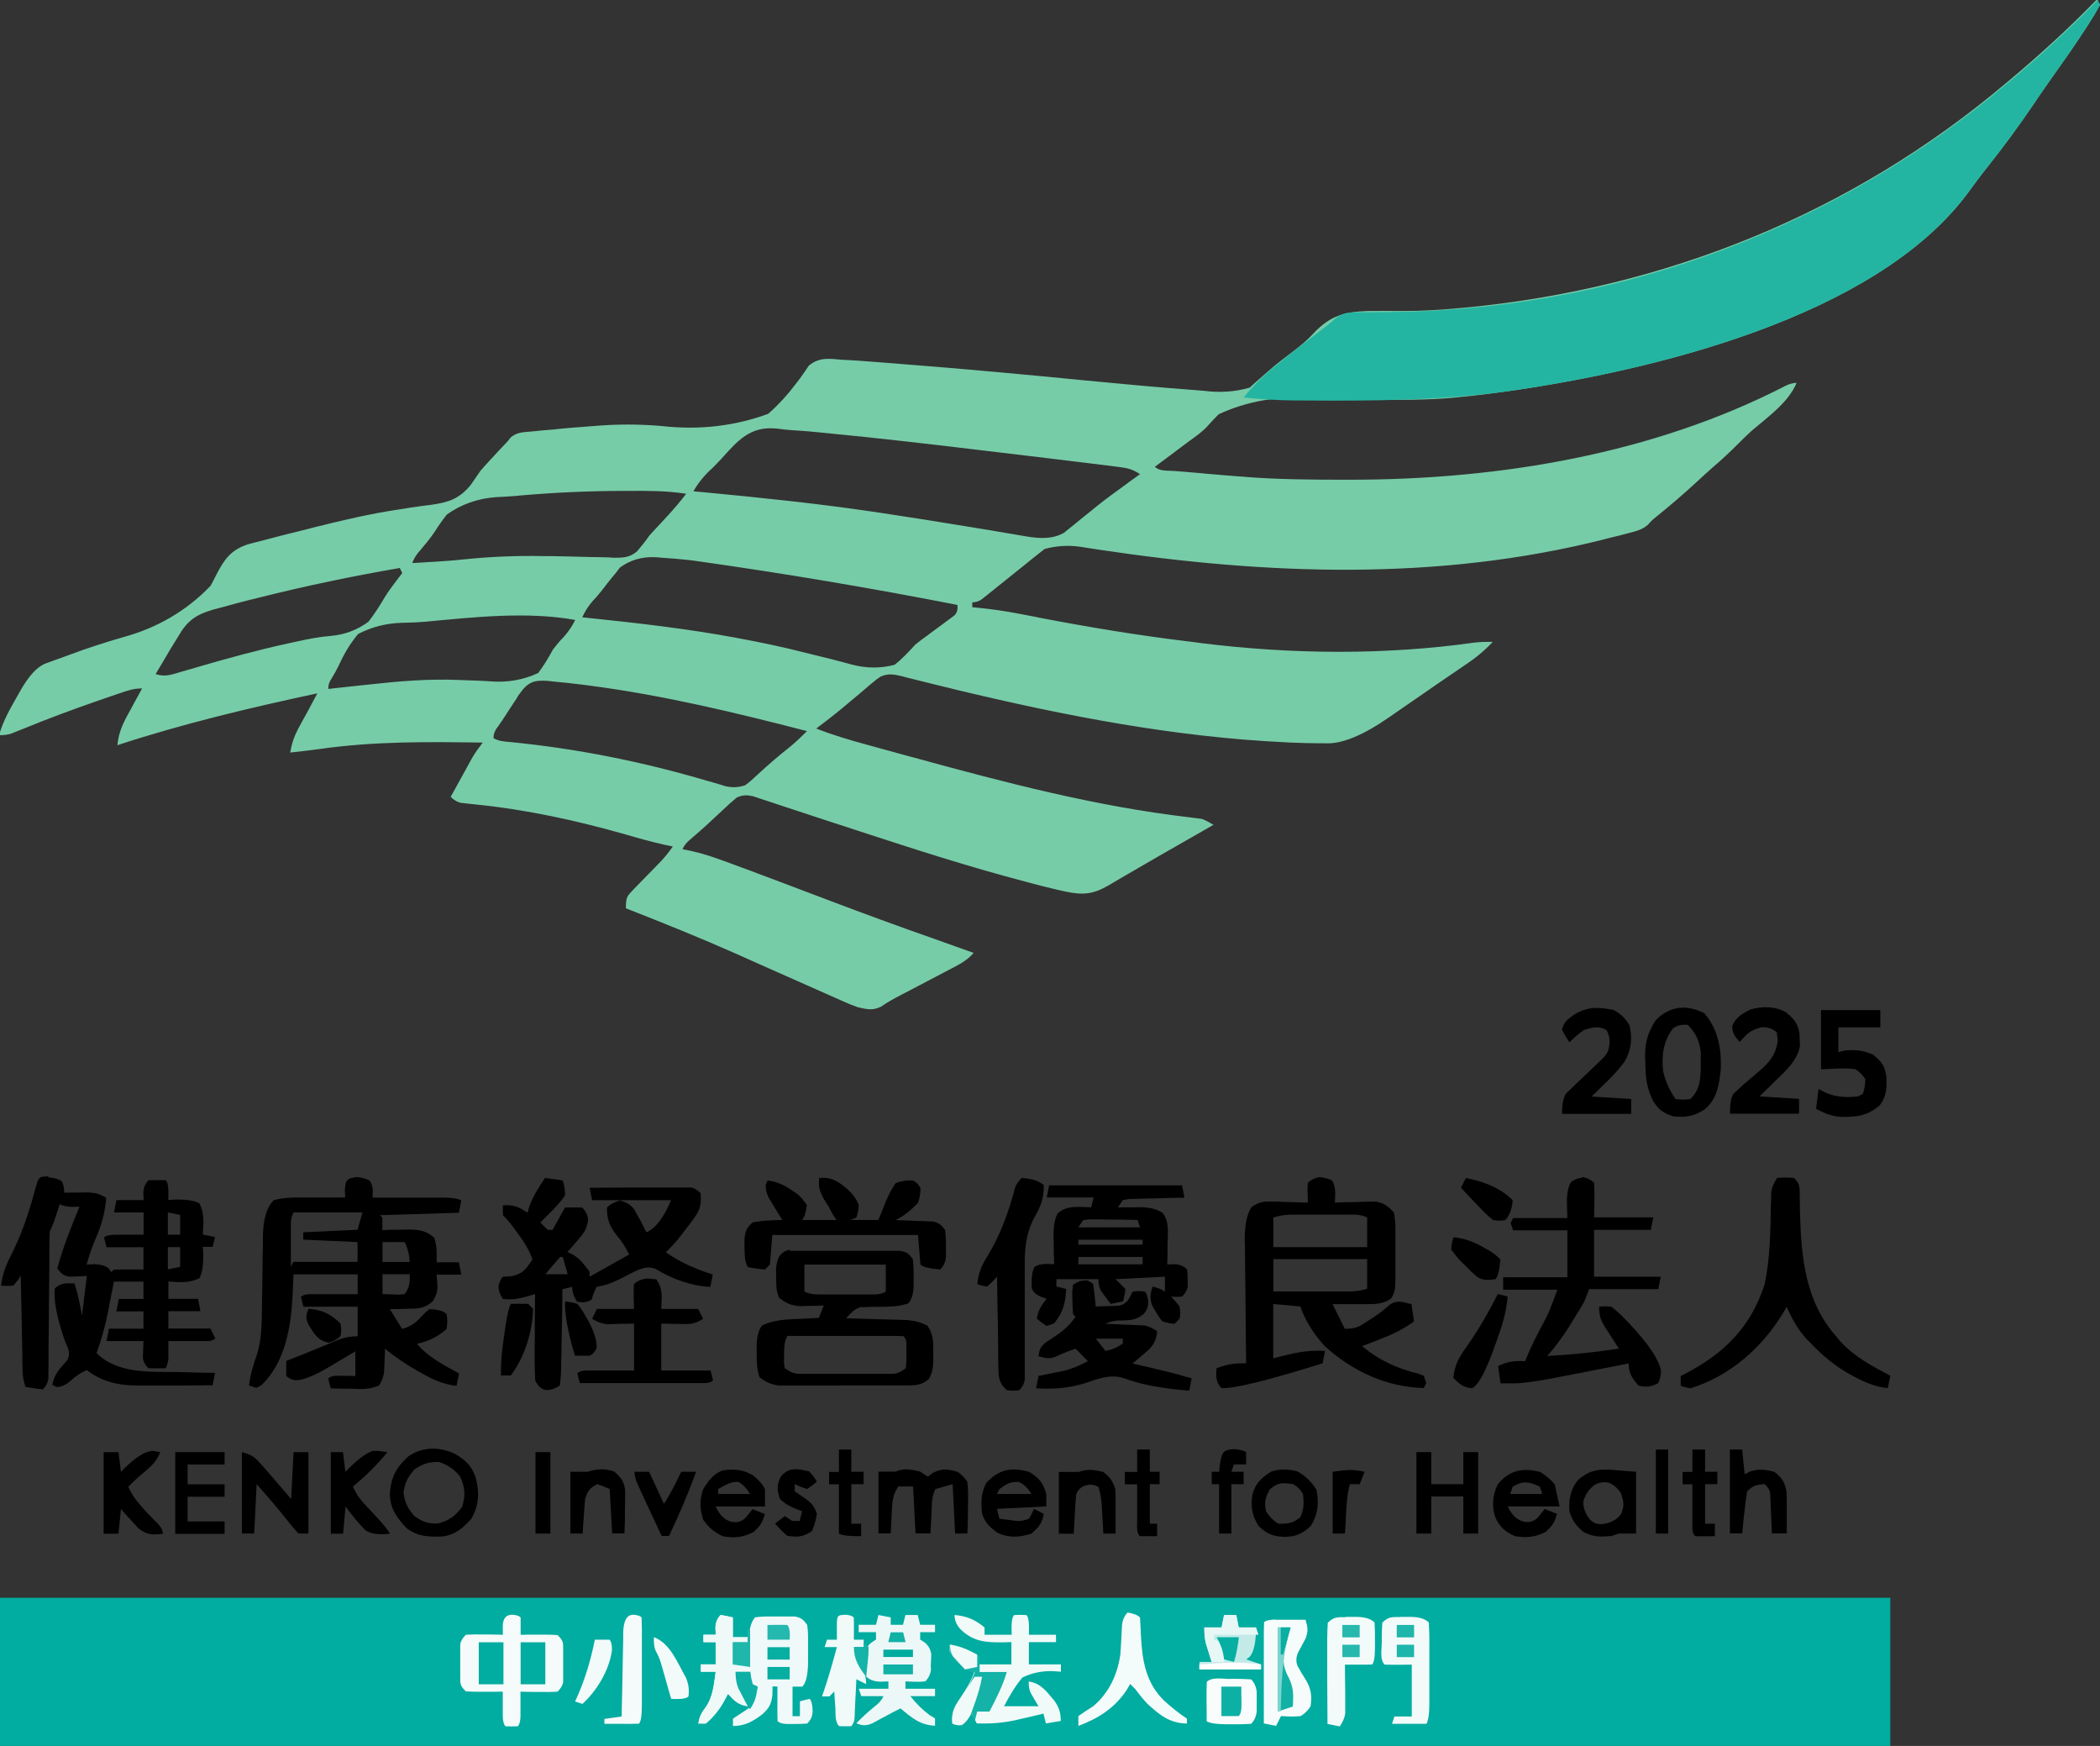 <?xml version="1.0" encoding="UTF-8"?><svg id="_レイヤー_1" xmlns="http://www.w3.org/2000/svg" width="154" height="128" viewBox="0 0 154 128"><rect x="0" y="0" width="154" height="128" fill="#333333" stroke="none"/><path d="M153.82,0l.18.36c-.24.44-.49.86-.76,1.28q-.12.19-.25.39c-.77,1.19-1.58,2.35-2.41,3.51-.49.68-.96,1.38-1.43,2.07-1.09,1.61-2.23,3.16-3.44,4.68-.51.64-.99,1.29-1.47,1.95-6.81,9.04-23.01,12.91-33.58,14.43-.27.04-.55.08-.82.11-.12.02-.25.03-.37.05-.84.11-1.68.21-2.52.29-.12.01-.25.02-.37.04-1.96.17-3.92.17-5.89.13-.41,0-.82-.01-1.24-.02-.28,0-.56,0-.83-.01-.14,0-.28,0-.42,0-.69-.01-1.39-.03-2.08-.06q-3.6-.28-6.75,1.17c-.28.28-.55.56-.81.86-.42.46-.91.79-1.42,1.16-.17.13-.34.26-.52.39-.16.12-.32.24-.48.36-.29.21-.57.43-.86.64-.2.15-.39.29-.59.44.35.35.97.27,1.44.31q.19.02.39.03c.28.02.55.05.83.07.41.03.82.07,1.23.11.82.07,1.63.14,2.45.2.12,0,.25.02.37.03,2.37.18,4.75.2,7.13.2.2,0,.41,0,.61,0,10.82-.01,22.09-1.88,31.81-6.89q.43-.21.8-.21c-.6,1.44-2.11,2.5-3.27,3.49-.37.33-.72.68-1.07,1.03-.57.57-1.15,1.11-1.76,1.63-.4.35-.79.71-1.18,1.07-.96.89-1.95,1.74-2.98,2.57q-.4.31-.64.61c-.44.38-.85.46-1.41.61-.22.06-.45.12-.68.18-.25.06-.49.12-.74.18q-.19.05-.38.1c-12.19,3.08-24.7,2.61-37.04.76-.13-.02-.26-.04-.39-.06-.34-.05-.68-.1-1.03-.16q-1.32-.18-2.58.17c-.14.11-.28.23-.43.34-.16.12-.32.25-.48.38-.16.13-.32.26-.49.4-.16.13-.32.26-.49.39-.48.38-.95.76-1.42,1.14-.3.24-.61.49-.91.73-.13.1-.26.21-.39.31q-.32.22-.69.22v.36c.11,0,.22.02.34.03,1.06.1,2.08.25,3.12.45.31.06.63.12.94.18.16.03.33.06.49.1,3.6.69,7.2,1.29,10.83,1.73.36.04.72.09,1.08.14,6.56.82,13.47.89,20.02-.04.45-.05.89-.06,1.35-.05-.68.72-1.38,1.27-2.2,1.81-.26.18-.52.35-.78.53-.13.09-.27.18-.41.28-.55.37-1.09.75-1.64,1.13-.55.38-1.11.77-1.67,1.15-.28.19-.57.39-.85.59q-2.97,2.07-4.77,1.94-.26,0-.52,0c-.57,0-1.13-.02-1.7-.04-.21,0-.42-.02-.64-.03-8.16-.38-16.19-1.94-24.11-3.84q-.24-.06-.48-.12c-.76-.18-1.52-.37-2.28-.56-.27-.07-.54-.13-.81-.2-.12-.03-.24-.06-.37-.1-.61-.15-1.07-.26-1.66,0q-.35.23-.69.53c-.13.11-.26.21-.39.33-.13.11-.27.23-.41.35-.28.23-.55.46-.83.69-.13.11-.26.22-.4.34-.65.54-1.32,1.06-2,1.57,1.24.49,2.51.86,3.8,1.21.23.06.46.13.69.19.74.2,1.48.41,2.22.61q.19.05.38.1c6.67,1.83,13.4,3.6,20.29,4.4.15.02.3.04.46.06q.2.02.4.05t.89.44c-1.34.77-2.69,1.54-4.04,2.31-.73.42-1.46.84-2.19,1.27-.34.2-.69.4-1.03.6-.15.09-.31.19-.47.28-1.12.64-1.88.7-3.13.43-.18-.04-.37-.08-.55-.12-.64-.15-1.28-.31-1.92-.48-.12-.03-.24-.06-.37-.1-4.13-1.08-8.2-2.39-12.26-3.72-.37-.12-.73-.24-1.1-.36-.25-.08-.49-.16-.74-.24-.12-.04-.24-.08-.37-.12-.73-.24-1.46-.48-2.19-.72-.57-.19-1.13-.37-1.7-.56q-.31-.1-.63-.21c-.19-.06-.38-.12-.58-.19q-.25-.08-.51-.17c-.48-.1-.72-.09-1.17.09-.36.3-.69.59-1.03.92-.19.18-.38.36-.58.54-.09.09-.19.18-.29.27-.52.49-1.07.96-1.61,1.43q-.32.27-.48.64c.22.04.44.08.66.13,1.16.26,2.25.68,3.36,1.09.24.09.47.18.71.26,2.04.76,4.08,1.54,6.12,2.31,2.45.93,4.91,1.83,7.39,2.7,1.04.37,2.07.74,3.11,1.11-.5.59-1.16.9-1.83,1.25-.13.07-.25.13-.38.2-.4.21-.8.42-1.2.63-.4.21-.8.42-1.2.63-.25.13-.5.26-.75.39-.5.26-.97.52-1.43.84-.64.31-1.04.19-1.71.04q-.54-.19-1.09-.44c-.21-.09-.42-.18-.63-.28-.23-.1-.45-.2-.68-.3-.24-.11-.48-.21-.72-.32-1.15-.51-2.3-1.02-3.45-1.53-.64-.29-1.28-.57-1.93-.86q-.19-.08-.38-.17c-2.68-1.19-5.39-2.28-8.12-3.35,0-.83.07-.88.61-1.44.13-.13.26-.27.39-.4.14-.14.27-.27.41-.42.27-.27.53-.55.8-.82.12-.12.24-.24.36-.37.32-.34.6-.7.87-1.08-.22-.05-.44-.09-.66-.14-.93-.21-1.83-.46-2.75-.73-3.66-1.04-7.31-1.84-11.11-2.22-.18-.02-.36-.04-.54-.06q-.24-.02-.48-.05-.38-.08-.75-.44c.29-.53.58-1.06.87-1.58q.12-.22.25-.45c.08-.14.16-.29.24-.44q.11-.2.22-.4c.23-.39.49-.75.77-1.11-4.04-.06-8.01-.1-12.02.48-.7.1-1.4.17-2.1.25.11-.65.28-1.16.59-1.75q.12-.23.25-.46c.08-.16.17-.31.26-.47q.13-.24.26-.48c.21-.39.42-.79.63-1.18-4.95,1.06-9.84,2.22-14.66,3.8.09-1.04.51-1.8,1.01-2.69.08-.14.15-.28.23-.43.19-.35.38-.69.57-1.04-.61,0-1.02.14-1.6.34-.21.07-.43.15-.65.22-.23.08-.46.16-.69.24-.12.04-.23.08-.35.12-1.82.63-3.62,1.3-5.4,2.03q-.24.1-.48.19-.21.09-.42.17-.36.12-.9.12c.28-1,.76-1.85,1.27-2.75.08-.15.16-.29.25-.44q.97-1.73,1.9-2.07c.19-.07.37-.14.57-.21q.31-.11.62-.22.32-.12.65-.24c1.26-.47,2.53-.88,3.82-1.25q3.79-1.03,6.43-3.77c.14-.26.28-.52.41-.79.59-1.14,1.06-1.83,2.31-2.25.41-.11.82-.22,1.24-.32.22-.06.45-.12.68-.18.59-.16,1.18-.3,1.78-.45.34-.08.68-.17,1.02-.26,2.11-.53,4.22-1.03,6.37-1.35.27-.04.54-.08.81-.13.52-.08,1.03-.15,1.55-.21,1.27-.18,2.07-.43,2.91-1.46.24-.34.48-.69.71-1.03.19-.22.38-.44.58-.65.25-.27.49-.53.74-.8.22-.24.45-.48.68-.72.08-.1.15-.19.23-.29.46-.37.86-.37,1.44-.42.23-.02.46-.04.69-.07.24-.02.48-.04.73-.06.23-.02.46-.04.69-.07.6-.06,1.21-.11,1.81-.15.25-.02.5-.04.75-.06,1.67-.14,3.27-.14,4.93,0q4.11.47,7.83-.89c.79-.69,1.47-1.45,2.1-2.29.08-.11.17-.22.25-.33.22-.3.43-.61.63-.91.79-.66,1.52-.51,2.51-.43.15,0,.29.02.45.02.44.02.89.06,1.33.09.17.01.34.03.51.04.56.04,1.13.09,1.69.13.2.02.4.03.6.05,4.4.34,8.79.75,13.18,1.18,2.69.26,5.38.51,8.08.71q.31.02.62.05,1.75.23,3.36-.23c.16-.15.33-.3.5-.45.19-.17.38-.34.57-.5.1-.09.2-.17.3-.26.6-.53,1.23-1.01,1.87-1.49.54-.41,1.03-.82,1.48-1.32,1.19-1.25,2.23-1.54,3.95-1.6.89-.01,1.78,0,2.67,0,1.38,0,2.74-.09,4.12-.22.12-.01.24-.02.37-.03,14.66-1.4,28.3-6.9,39.58-16.41.09-.08.19-.16.29-.24,2.23-1.87,4.38-3.83,6.41-5.92ZM52.88,33.66c-.2.21-.4.42-.6.62q-.9.8-1.43,1.74c.22.02.45.04.68.06,4.21.4,8.41.83,12.59,1.45.18.03.35.05.54.08,2.01.3,4.02.62,6.02.95.18.03.37.06.56.09.88.14,1.76.29,2.63.44.31.05.63.1.94.16.14.02.28.05.42.07.98.16,1.9.24,2.8-.26.11-.09.23-.19.34-.28.13-.1.26-.21.39-.31.13-.11.27-.22.41-.34.29-.23.57-.46.86-.69.14-.12.29-.23.43-.35.65-.52,1.32-1.01,1.99-1.49.12-.09.23-.17.35-.26.27-.19.53-.39.8-.58-.64-.43-1.05-.46-1.82-.56-.13-.02-.26-.03-.39-.05-.43-.05-.86-.11-1.3-.16-.3-.04-.61-.08-.91-.11-.82-.1-1.63-.2-2.45-.3-.5-.06-1.01-.12-1.51-.18-3.94-.48-7.89-.95-11.84-1.37-.17-.02-.33-.04-.51-.05-.99-.1-1.98-.2-2.98-.3q-.32-.03-.65-.06c-.38-.03-.77-.06-1.15-.08q-.55-.04-1.13-.12c-1.97-.2-2.87.9-4.09,2.25ZM38.07,36.34c-.57.05-1.15.08-1.72.11q-2,.15-3.58,1.27c-.32.4-.61.82-.89,1.26-.32.48-.68.91-1.05,1.35q-.41.43-.6.95c.39-.02.78-.04,1.16-.07.13,0,.26-.02.4-.02.75-.05,1.49-.1,2.23-.18,1.95-.2,3.85-.28,5.81-.24.19,0,.39,0,.59,0,.98.02,1.97.04,2.95.07.37,0,.74.01,1.11.02.17,0,.34.02.51.03.71,0,1.17,0,1.73-.47.32-.37.61-.74.89-1.14.17-.2.35-.39.53-.58.08-.09.16-.18.25-.27.17-.18.33-.36.5-.54.5-.54.98-1.1,1.43-1.69-1.39-.22-2.78-.22-4.18-.21q-.2,0-.39,0c-2.56,0-5.11.12-7.66.34ZM45.42,41.66c-.08.11-.16.21-.24.32-.09.11-.18.21-.27.32-.26.32-.51.64-.76.97-.15.18-.3.37-.46.55q-.64.65-.99,1.44.3.03.61.06c3.56.37,7.11.78,10.63,1.43q.21.04.41.08c1.52.28,3.03.6,4.53.98.69.17,1.38.34,2.07.51.49.12.98.26,1.47.39q1.62.44,3.18.03c.57-.44,1.04-.96,1.53-1.49.29-.23.58-.46.89-.67.13-.1.26-.2.4-.3.27-.2.54-.39.8-.59.13-.1.26-.19.39-.29.12-.08.23-.17.35-.26q.31-.25.25-.79-9.6-1.88-19.28-3.24-.29-.03-.59-.07c-.55-.06-1.1-.1-1.66-.14-.21-.02-.41-.03-.62-.05q-1.5-.07-2.64.79ZM29.32,41.64c-3.47.6-6.9,1.31-10.31,2.17-.23.06-.46.12-.7.17-.67.17-1.35.35-2.02.54q-.3.08-.61.16c-1.33.38-1.96.83-2.64,2.03q-.12.18-.23.37c-.22.36-.44.71-.65,1.08q-.11.18-.22.37c-.18.3-.35.6-.53.89.7.23,1.17.04,1.85-.16.27-.08.54-.16.81-.23q.21-.06.43-.13c2.2-.64,4.39-1.24,6.63-1.73.2-.04.39-.09.6-.13.85-.19,1.68-.35,2.54-.42q1.54-.14,2.75-1.04c.45-.57.83-1.18,1.2-1.8.26-.43.56-.82.86-1.22q.21-.27.42-.55-.09-.18-.18-.36ZM31.18,45.58c-.58.05-1.15.07-1.72.08q-1.72.05-3.2.82c-.62.74-1.07,1.54-1.47,2.41q-.17.35-.49.88-.25.36-.22.74c.14-.02.28-.03.42-.05.65-.07,1.29-.14,1.94-.21.22-.02.44-.05.66-.07,2.18-.24,4.31-.42,6.51-.33.46.02.92.03,1.38.05.31.01.63.03.94.05q1.89.16,3.54-.61c.41-.55.75-1.11,1.08-1.72.17-.22.34-.43.52-.64q.71-.7,1.11-1.53c-3.53-.64-7.45-.2-10.99.13ZM38.08,50.88c-.08.12-.15.25-.23.38-.08.12-.16.24-.24.36-.16.24-.31.48-.47.72-.2.32-.42.64-.64.95q-.34.43-.3.84c.42.21.73.23,1.2.27,4.92.48,9.74,1.45,14.48,2.85.12.03.24.07.36.1.32.09.64.19.96.29.57.11.9.1,1.45-.07q.43-.32.84-.72c.81-.76,1.65-1.47,2.52-2.16.41-.35.79-.71,1.17-1.09-5.26-1.36-10.5-2.62-15.89-3.33-.23-.03-.46-.06-.7-.09-.62-.08-1.24-.14-1.87-.2-.17-.02-.35-.04-.52-.06-1.06-.08-1.51.09-2.12.98Z" style="fill:#77cca8;"/><path d="M0,117.14h138.62v10.86H0v-10.86Z" style="fill:#01aca0;"/><path d="M153.82,0l.18.36c-.24.44-.49.86-.76,1.28q-.12.19-.25.39c-.77,1.19-1.58,2.35-2.41,3.51-.49.68-.96,1.38-1.43,2.07-1.09,1.61-2.23,3.16-3.44,4.68-.51.64-.99,1.29-1.47,1.95-6.81,9.04-23,12.91-33.57,14.43-5.04.7-10.06.73-15.14.69q-.28,0-.56,0c-1.26-.01-2.51-.09-3.77-.22.74-.92,1.53-1.68,2.45-2.41q.19-.15.38-.31c.99-.79,1.99-1.57,3-2.33q.5-.37.91-.76c.6-.42.92-.43,1.64-.44q.34,0,.69,0,.18,0,.37,0c.65,0,1.31-.02,1.96-.03.14,0,.27,0,.41,0,16.17-.41,31.74-6.27,44.11-16.69.09-.08.19-.16.29-.24,2.23-1.87,4.38-3.83,6.41-5.92Z" style="fill:#24b5a2;"/><path d="M3.51,86.31q.66.05,1.01.28.19.31.19.85c.16,0,.32,0,.49-.01.21,0,.42,0,.64,0q.31,0,.64-.01c.55.03.85.11,1.31.4-.09,1.05-.31,1.89-.72,2.85q-.43,1-.72,2.04c.2-.01.4-.02.6-.03q.67.03,1.02.31c.06.09.13.18.19.27.06-.06.12-.12.18-.18.37-.01.73-.02,1.1-.01q.3,0,.61,0c.15,0,.31,0,.47,0v-1.63h-2.71q-.09-.36-.18-.72.18-.18.79-.2c.25,0,.5,0,.76,0q.19,0,.39,0c.32,0,.64,0,.96,0v-1.63h-2.17c.06-.3.12-.6.18-.91h1.99c0-.17-.01-.34-.02-.52q.02-.57.38-.93.64-.03,1.27,0,.18.18.19.83c0,.21,0,.41-.01.62.12,0,.24-.02.37-.03q1.29-.05,1.91.27c.39.74.3,1.47.25,2.29.3.06.6.12.9.18-.06.24-.12.48-.18.72h-.72c0,.12.02.24.03.37q.05,1.29-.27,1.92c-.74.39-1.47.31-2.28.25v1.27h2.17q.09.45.18.91h-2.35v1.27h3.08q.18.36.36.72-.18.18-.5.2c-.14,0-.27,0-.41,0-.15,0-.29,0-.44,0-.15,0-.31,0-.47,0-.15,0-.31,0-.47,0-.38,0-.77,0-1.15,0,0,.11,0,.23,0,.34,0,.15,0,.3,0,.45,0,.15,0,.29,0,.45q-.02.39-.2.75-.61.02-1.27,0-.36-.36-.4-.75c.01-.41.02-.83.04-1.24h-2.71c.06-.3.12-.6.18-.91h2.53v-1.27h-1.99c.06-.3.12-.6.18-.91h1.81v-1.27h-2.17q-.07.36-.14.73c-.06.32-.13.65-.19.97-.03.16-.06.32-.09.48-.21,1.05-.48,2.05-.85,3.06,1.53,1.53,3.91,1.36,5.92,1.39.27,0,.54.01.81.02.65.02,1.31.03,1.96.04-.06.3-.12.6-.18.91-.9,0-1.8.02-2.69.02-.3,0-.61,0-.91,0-.44,0-.88,0-1.32,0-.13,0-.27,0-.41,0-1.47,0-2.71-.22-3.89-1.13-.51.21-.87.48-1.27.85q-.54.42-.97.38-.15-.07-.29-.15c.13-.78.55-1.2,1.07-1.78q.25-.41.07-.92c-.08-.19-.16-.38-.24-.57q-.87-2.55-.72-3.8.36-.36.93-.38c.17,0,.34.01.52.02.24.8.4,1.52.54,2.35.12-.96.24-1.91.36-2.9l-1.22.05c-.5-.06-.64-.21-.95-.6.42-1.56,1.01-3.04,1.63-4.53-.17,0-.34,0-.52.01q-.57-.01-.93-.19c-.04.11-.07.23-.11.34-.05.15-.1.3-.15.45-.05.15-.1.29-.15.45q-.14.39-.32.75c-.02.35-.03.71-.03,1.07,0,.22,0,.45,0,.68,0,.12,0,.24,0,.36,0,.37,0,.75-.01,1.12-.01,1.06-.02,2.13-.03,3.19,0,.65-.01,1.3-.02,1.95,0,.25,0,.5,0,.74,0,.35,0,.69-.01,1.04,0,.2,0,.4,0,.6q-.05.47-.41.83-.66-.07-1.27-.18c-.16-.49-.21-.8-.22-1.3,0-.15,0-.3-.01-.46,0-.16,0-.33,0-.5,0-.17,0-.34-.01-.51-.01-.54-.02-1.07-.03-1.61,0-.36-.02-.73-.02-1.09-.02-.89-.04-1.78-.06-2.68-.08.12-.16.24-.24.36-.1.12-.2.24-.3.36q-.49.05-.9,0c.1-.93.43-1.65.85-2.47.8-1.61,1.3-3.28,1.77-5.01.18-.56.26-.48.89-.53ZM12.31,88.89v1.63h.9v-1.45c-.3-.06-.6-.12-.9-.18ZM12.31,91.43v1.63c.3-.06.6-.12.9-.18v-1.45h-.9Z"/><path d="M26.23,86.3q.55.06.89.27c.27.43.22.74.2,1.23q.28,0,.56,0c.68,0,1.37,0,2.05,0,.3,0,.59,0,.89,0,.42,0,.85,0,1.27,0,.13,0,.27,0,.4,0q.94,0,1.34.2c-.06.3-.12.6-.18.91q-2.87.09-5.79.18l.18.18c0,.3,0,.6,0,.91.2,0,.4-.01.6-.02.26,0,.53-.01.79-.01.13,0,.26,0,.4-.01.83-.01,1.37.06,2.01.59.21.63.19,1.15.18,1.81h1.63q.09.45.18.91h-1.81c.01.22.03.44.05.67.04.55-.05.78-.32,1.27-.59.54-1.09.55-1.85.56q-.19,0-.38.01c-.31.01-.62.02-.93.02q.45.72.9,1.45c.65-.19,1-.44,1.44-.94q.27-.29.55-.51.92.02,1.27.36.1.5,0,1.09c-.63.57-1.34.91-2.17,1.09.84.99,1.95,1.55,3.08,2.17-.06.3-.12.6-.18.91-.91-.1-1.63-.41-2.42-.85-.12-.06-.24-.13-.36-.2-.88-.49-1.68-1.03-2.47-1.67q0,.25-.01.5t-.03.65c0,.21-.02.42-.03.64q-.11.57-.38.91c-.68.3-1.31.26-2.04.23-.14,0-.29,0-.43,0-.35,0-.71-.02-1.06-.03q-.1-.35-.18-.72.18-.18.59-.2c.47,0,.93.01,1.4.02v-1.81c-.21.13-.42.25-.64.38-.28.17-.56.33-.84.5-.14.08-.28.17-.42.25q-1.8,1.07-2.58.98-.41-.12-.59-.31c0-.36,0-.72,0-1.09.41-.16.82-.33,1.23-.49.43-.17.85-.35,1.28-.52q.18-.07.36-.15c.24-.1.48-.2.71-.3.61-.25.99-.35,1.66-.35v-2.17h-3.98l-.18-.72q.18-.18.57-.2c.17,0,.33,0,.5,0q.27,0,.54,0c.19,0,.38,0,.57,0q.28,0,.57,0c.47,0,.94,0,1.41,0v-1.45h-4.71c-.02.49-.04.99-.06,1.49-.12,2.33-.52,4.95-2.3,6.64-.12.06-.23.13-.36.19-.18-.06-.36-.12-.54-.18.1-.81.32-1.53.59-2.29.35-1.14.34-2.27.36-3.45,0-.38.01-.76.02-1.14,0-.6.02-1.19.02-1.79,0-.58.02-1.16.03-1.73,0-.18,0-.36,0-.54q.03-1.89.79-2.64c.65-.18,1.27-.2,1.94-.2.19,0,.39,0,.58,0q.3,0,.6,0c.2,0,.41,0,.62,0,.5,0,1,0,1.5,0,0-.17-.01-.34-.02-.52.03-.76.16-.9.92-.98ZM21.53,88.89c-.22.43-.2.7-.2,1.19,0,.16,0,.32,0,.49,0,.17,0,.34,0,.51,0,.17,0,.34,0,.52,0,.42,0,.85,0,1.27l.18-.36h4.71v-1.45c-1.31-.06-2.63-.12-3.98-.18v-.54c1.31-.06,2.63-.12,3.98-.18.12-.42.24-.84.36-1.27h-5.07ZM28.05,91.07v1.45h1.99q-.03-.79-.36-1.45c-.27-.01-.55-.02-.83-.01q-.22,0-.45,0-.17,0-.35,0ZM28.05,93.42v1.45c.26.01.53.03.79.03q.22,0,.45.02c.13-.02.26-.04.39-.05q.45-.56.36-1.45h-1.99Z"/><path d="M96.8,86.3q.55.06.89.25c.3.53.22,1.02.2,1.62q.36-.01.72-.03c.31,0,.63-.01.94-.02.16,0,.31-.01.47-.02.15,0,.3,0,.46,0q.21,0,.42-.01c.62.12.9.34,1.32.81.09.49.12.87.11,1.36,0,.13,0,.26,0,.39,0,.27,0,.55,0,.82,0,.42,0,.84,0,1.26,0,.27,0,.53,0,.8q0,.19,0,.38c-.01.52-.03.87-.33,1.3-.54.36-1.02.4-1.65.4-.15,0-.31,0-.46,0-.16,0-.32,0-.48,0-.16,0-.32,0-.49,0-.4,0-.8,0-1.2,0,.3.6.6,1.19.9,1.81.82,0,1.04-.15,1.71-.59.17-.11.34-.22.51-.33q.51-.34.97-.76t1.12-.27c.19.04.38.09.58.14q.09.63.18,1.27c-.8.58-1.59.96-2.51,1.31-.12.05-.25.1-.38.15-.3.12-.61.23-.91.35,1.26,1.05,2.59,1.65,4.17,2.03.12.05.23.09.35.14.06.18.12.36.18.54l-.18.36c-2.72-.06-5.25-1.24-7.26-3.07-.76-.83-1.43-1.83-1.79-2.91-.66-.06-1.31-.12-1.99-.18v3.98c.36-.09.72-.18,1.09-.27.94-.22,1.76-.33,2.71-.27-.06.3-.12.6-.18.91q-6.14,1.92-7.42,1.81-.36-.36-.38-.93c0-.17.01-.34.02-.52.76-.29,1.36-.38,2.17-.36,0-.13,0-.27,0-.41-.02-1.27-.03-2.53-.04-3.8,0-.65-.01-1.3-.02-1.95,0-.63-.02-1.26-.02-1.88,0-.36,0-.71-.02-1.07q0-1.61.51-2.36c.52-.32.78-.41,1.38-.39h.49q.25.02.5.03c.17,0,.34,0,.51.01.41.01.83.03,1.24.04,0-.23-.01-.46-.02-.7q-.01-.39.02-.75.36-.36.89-.42ZM93.38,89.26v2.17h6.88v-2.17c-.55-.28-1.13-.21-1.73-.21-.14,0-.27,0-.41,0-.29,0-.57,0-.86,0-.44,0-.88,0-1.32,0-.28,0-.56,0-.83,0-.13,0-.26,0-.4,0q-.69,0-1.33.21ZM93.38,92.33v2.35c.92,0,1.84,0,2.76,0,.31,0,.63,0,.94,0,.45,0,.9,0,1.35,0q.21,0,.43,0,.72.02,1.4-.2v-2.17h-6.88Z"/><path d="M39.99,86.36c.42.06.84.12,1.27.18q.17.45.18,1.09c-.36.54-.8.99-1.27,1.45-.1.1-.21.21-.31.31-.08.08-.15.15-.23.23q.25.28.54.54h.36c.3-.54.6-1.08.9-1.63q.61-.02,1.27,0,.36.36.43.87c-.08.72-.32,1.01-.79,1.55q-.2.24-.41.48c-.1.12-.21.24-.32.36.11.05.22.1.33.15.6.33.89.76,1.3,1.3v.36c.96-.54,1.91-1.08,2.9-1.63-.29-.57-.52-.94-.92-1.41-.53-.69-.71-1.15-.71-2.03q.36-.36.94-.52.69.16,1.05.64c.32.55.62,1.11.9,1.69q1-.41,1.81-2.35h-5.79q-.09-.45-.18-.91c1.1,0,2.2-.02,3.3-.02.37,0,.75,0,1.12,0,.54,0,1.08,0,1.61,0,.17,0,.34,0,.51,0,.16,0,.31,0,.47,0,.14,0,.27,0,.42,0q.34.04.7.41c.1.87-.06,1.31-.59,2-.12.16-.23.31-.35.47-.11.14-.22.28-.33.42-.13.18-.27.35-.41.53-.27.32-.56.62-.86.92,1.08.76,2.19,1.22,3.44,1.63-.06.3-.12.6-.18.91-1.43-.08-2.76-.57-3.99-1.31-.49-.2-.75-.12-1.26.04-.37.17-.73.35-1.09.54q-.99.52-1.59.64-.2.04-.4.08-.24.44-.36.91-.18.18-.62.23c-.15-.01-.31-.03-.46-.05q-.36-.54-.36-1.09-.36.09-.72.18c0,.21,0,.42,0,.64-.01.78-.02,1.57-.04,2.35,0,.34-.01.68-.02,1.02,0,.49-.02.98-.03,1.46q0,.23,0,.46-.01.43-.09,1.12-.54.36-1.01.33t-.8-.69c-.03-.49-.04-.95-.04-1.44,0-.14,0-.28,0-.42,0-.45,0-.89.01-1.34,0-.3,0-.61,0-.91,0-.74.01-1.48.02-2.23q-.29.09-.6.18c-.63.17-1.11.26-1.76.18q-.36-.54-.31-1.02.12-.43.31-.61.29-.02.59-.03c.9-.19,1.07-.5,1.58-1.23-.26-.74-.62-1.31-1.09-1.93q-.19-.26-.38-.52-.33-.44-.7-.8v-.72c.77-.07,1.17.11,1.81.54.04-.15.08-.3.12-.45.29-.77.69-1.4,1.14-2.08ZM41.08,92.15c-.19.21-.37.42-.55.63q-.15.18-.3.36c-.08.09-.15.18-.23.28h1.63c-.12-.42-.24-.84-.36-1.27h-.18Z"/><path d="M116.01,86.29q.53.07.89.43c.05.85.02,1.69,0,2.53h4.34q-.09.45-.18.91h-4.16v3.44h4.89c-.06.3-.12.6-.18.91h-5.07c-.12.3-.24.6-.36.91-.27.49-.57.96-.87,1.44-.08.12-.15.25-.23.38-.49.78-1.01,1.48-1.61,2.17,1.77-.09,3.5-.27,5.25-.54q-.16-.24-.32-.49c-.14-.21-.27-.43-.41-.64-.07-.11-.14-.21-.21-.32-.38-.61-.51-.88-.51-1.62q.39-.06.9,0c.4.31.72.61,1.06.97.09.1.19.2.29.3q2.03,2.15,2.29,3.42-.02.55-.21.91c-.53.29-.84.3-1.44.19-.48-.57-.72-.88-.72-1.63q-.29.06-.58.11c-.71.14-1.43.28-2.14.42-.31.06-.62.12-.93.18-.44.09-.89.17-1.33.26-.14.03-.27.05-.41.08q-2.16.42-3.17.41c-.16,0-.32,0-.48,0-.12,0-.24,0-.36,0-.06-.42-.12-.84-.18-1.27.69-.33,1.23-.4,1.99-.36.05-.12.09-.24.14-.36.33-.8.73-1.56,1.13-2.32.06-.12.12-.24.19-.37.06-.11.11-.22.17-.33.28-.61.5-1.24.73-1.86h-3.98v-.91h4.71v-3.44h-3.98l-.18-.54.18-.36h3.98c-.01-.34-.02-.69-.03-1.04q-.03-1.01.27-1.56.3-.3.86-.36Z"/><path d="M57.94,91.7c.15,0,.31,0,.47,0,.18,0,.35,0,.53,0,.19,0,.38,0,.57,0,.19,0,.39,0,.59,0,.41,0,.82,0,1.24,0,.63,0,1.26,0,1.89,0,.4,0,.8,0,1.2,0,.19,0,.38,0,.57,0,.18,0,.35,0,.53,0,.15,0,.31,0,.47,0,.49.09.65.21.94.61.05.5.07.96.06,1.46,0,.13,0,.27,0,.4q0,.99-.42,1.4c-.86.28-1.78.23-2.68.24-.13,0-.27.01-.4.02q-.18,0-.37,0c-.5.14-.74.44-1.08.82.15,0,.3,0,.45.01.68.02,1.35.04,2.03.06.23,0,.47.01.71.02.23,0,.45.01.68.02.21,0,.42.01.63.02.57.06.97.15,1.47.42.45.67.42,1.2.42,1.98,0,.13,0,.26,0,.39,0,.58-.03,1-.31,1.51-.56.53-1.14.49-1.87.49q-.32,0-.64,0t-.69,0-.71,0c-.5,0-.99,0-1.49,0-.63,0-1.27,0-1.9.01-.61,0-1.21,0-1.82,0q-.34,0-.69,0c-.21,0-.42,0-.64,0-.19,0-.37,0-.56,0-.6-.08-.94-.25-1.42-.61-.21-.63-.21-1.14-.21-1.8,0-.22,0-.44,0-.67q.06-.91.4-1.33c.87-.41,1.75-.44,2.69-.48.14,0,.28-.01.43-.02.35-.02.69-.03,1.04-.05l.36-.91c-.16,0-.32.01-.48.02-.21,0-.42,0-.64.01q-.31,0-.63.02c-.66-.06-.98-.2-1.51-.6-.25-.51-.22-.95-.23-1.52q0-.31-.01-.63c.07-.72.25-1.22,1-1.39ZM58.99,92.7v1.99c.52.26.96.2,1.53.21.23,0,.47,0,.71,0q.18,0,.37,0c.37,0,.75,0,1.12,0q.35,0,.71,0,.32,0,.65,0,.51.01.88-.2v-1.99h-5.97ZM57.73,97.95c-.23.47-.22.83-.23,1.36,0,.18,0,.35-.01.54.02.15.04.3.06.46.56.37.68.41,1.31.41.15,0,.31,0,.47,0,.17,0,.33,0,.5,0q.26,0,.52,0c.36,0,.72,0,1.08,0,.55,0,1.11,0,1.66,0,.35,0,.7,0,1.05,0,.17,0,.33,0,.5,0,.15,0,.31,0,.47,0,.14,0,.27,0,.41,0q.41-.03.9-.41.07-.52.05-1.1c0-.2,0-.39,0-.59q.02-.47-.22-.66c-.27-.02-.53-.02-.8-.02-.17,0-.34,0-.52,0-.19,0-.37,0-.56,0q-.28,0-.57,0c-.6,0-1.21,0-1.81,0-.41,0-.82,0-1.23,0-1,0-2.01,0-3.01,0Z"/><path d="M76.91,86.9h9.77q.09.45.18.91c-.14,0-.27,0-.41,0-.61.01-1.22.03-1.83.05-.21,0-.43,0-.64.01-.2,0-.41.01-.61.02q-.28,0-.57.01c-.15.03-.3.05-.46.08-.12.18-.24.36-.36.54.16,0,.32,0,.48-.01.21,0,.42,0,.64,0,.21,0,.42,0,.63-.01.6.04.98.1,1.51.4.53.65.4,1.51.38,2.31,0,.14,0,.29,0,.43,0,.35-.01.71-.02,1.06.17,0,.34-.01.52-.02q.57.02.93.38.05.38.05.81,0,.22,0,.44-.05.38-.41.74-.45.05-.9,0l-.36-.36v-1.09q-1.79.09-3.62.18l.72.72q-.05.5-.18.91-.45.09-.9.18c-.15-.2-.3-.4-.45-.6-.08-.11-.17-.22-.25-.34q-.2-.33-.2-.87h-3.08v.54c.24.06.48.12.72.18-.07,1.06-.21,1.69-.9,2.53q-.27.09-.54.18-.4-.26-.72-.54c.11-.61.33-.97.72-1.45-.15-.05-.29-.1-.44-.16q-.46-.2-.64-.57-.08-1.13.2-1.62c.48-.27.89-.2,1.43-.19q0-.34-.02-.69c0-.3-.01-.6-.01-.9,0-.15,0-.3-.01-.45q-.01-1.11.3-1.68c.68-.63,1.59-.46,2.46-.45.06-.24.12-.48.18-.72h-3.44c.06-.3.12-.6.18-.91ZM79.44,89.44l-.36.54h4.52c-.06-.18-.12-.36-.18-.54-.66-.02-1.31-.03-1.97-.03-.19,0-.37,0-.57-.01-.18,0-.36,0-.54,0-.16,0-.33,0-.5,0q-.2.03-.41.06ZM79.08,90.89v.36h4.71v-.36h-4.71ZM79.08,92.15v.54h4.71v-.54h-4.71Z"/><path d="M130.29,86.36q.63-.06,1.27,0c.47.47.41.67.42,1.33,0,.2,0,.39.01.6,0,.21,0,.42.01.64.09,3.25.39,6.48,2.64,9.03.1.12.2.24.3.36,1.04,1.15,2.32,1.82,3.68,2.54-.06.3-.12.6-.18.91-.9-.1-1.61-.39-2.4-.81q-.18-.1-.36-.19c-1.09-.61-1.99-1.35-2.85-2.25-.11-.11-.22-.22-.33-.33-.66-.73-1.08-1.49-1.48-2.38-.07.12-.14.25-.21.37-1.56,2.59-3.91,4.69-6.84,5.6q-.42-.07-.72-.18v-.72c.12-.06.25-.12.37-.19,2.84-1.48,4.78-3.42,5.78-6.51.39-1.84.43-3.69.46-5.57q0-.31.02-.63c0-.19,0-.37.01-.57q.05-.47.41-1.02Z"/><path d="M52.84,118.4q.48.07.9.18v1.45h1.09v.36h-1.09v1.63h1.09c0-.22.02-.44.03-.66.01-.29.03-.57.04-.86q0-.22.02-.44.06-1.08.46-1.49c.54-.08,1.08-.06,1.62-.06.15,0,.3,0,.45,0q.22,0,.44,0c.13,0,.26,0,.4,0,.47.09.62.22.9.61q.07.44.07.95c0,.18,0,.37,0,.56,0,.19,0,.38,0,.58,0,.19,0,.39,0,.59q-.01,1.44-.42,1.85h-.72v2.17h.54v-1.09q.35-.1.72-.18.18.18.21.8t-.4,1.01q-.46.04-1.01.03c-.18,0-.36,0-.54,0q-.44-.03-.62-.21c-.01-.43-.02-.85-.01-1.28,0-.23,0-.47,0-.71,0-.18,0-.36,0-.55h-.36c0,.22,0,.43-.01.66-.08.66-.26.96-.76,1.4-.68.51-1.26.84-2.13.84v-.54c.36-.24.72-.48,1.09-.72.38-.53.61-.99.72-1.63l-.54-.18v-.91h-1.09c.08.23.17.46.25.69.05.13.09.26.14.39q.16.41.52.91v.54c-.69-.1-.99-.4-1.45-.91-.1.19-.2.38-.31.58-.36.63-.76,1.12-1.32,1.6h-.54c.08-.52.21-.76.53-1.19.55-.77.61-1.7.74-2.61h-1.09v-.54h1.09v-1.63h-.9v-.54h.9c0-.17-.01-.34-.02-.52q.02-.57.38-.93Z" style="fill:#eff9f9;"/><path d="M79.65,93.84q.34.12.52.31c.04.27.07.55.1.83q.02.22.05.45c.01.12.02.23.03.35.35,0,.7-.02,1.05-.03.2,0,.39-.01.59-.02q.57-.07.84-.59c.08-.15.15-.3.23-.45q.48-.07.9,0,.18.18.24.69t-.35.97c-.54.42-.87.43-1.55.46q-.67-.03-1.23.24c.23,0,.46.02.69.03.3.01.6.03.9.04q.23,0,.46.02c.15,0,.29.01.44.02q.2,0,.4.02.36.06.9.42c-.08.84-.37,1.15-1.01,1.69-.15.13-.3.25-.45.38q-.17.14-.35.29c.21.05.41.1.63.15.28.06.55.13.83.19.14.03.27.06.41.1.83.19,1.65.41,2.47.65-.06.3-.12.6-.18.91-1.71-.16-3.29-.35-4.92-.96-.99-.25-1.86.12-2.8.43-1.2.35-2.27.43-3.51.35.06-.3.12-.6.18-.91.17-.03.34-.07.52-.1.23-.05.45-.09.68-.14.22-.04.45-.09.67-.13.64-.17,1.17-.4,1.75-.71-.3-.3-.6-.6-.9-.91q-.75.24-1.46.58c-.47.2-.77.1-1.26-.03.06-.53.15-.7.57-1.04.16-.1.32-.2.48-.31.68-.45,1.2-.86,1.66-1.55l-.18-.18c-.03-.36-.04-.72-.05-1.07q0-.29-.01-.59c.02-.17.04-.33.06-.5q.54-.36.93-.31ZM80.35,98.13c.24.3.48.6.72.91.54-.11.79-.23,1.27-.54v-.36h-1.99Z"/><path d="M37.55,118.38q.45.02.63.2c0,.42,0,.84,0,1.27.19,0,.38,0,.58-.01.25,0,.5,0,.75,0q.19,0,.38,0c.33,0,.66.01,1,.03.44.44.41.54.41,1.14q0,.23,0,.46c0,.16,0,.32,0,.48q0,.24,0,.48c0,.15,0,.3,0,.46,0,.14,0,.28,0,.42q-.05.35-.41.71c-.47.03-.91.03-1.38.02q-.19,0-.39,0c-.32,0-.63-.01-.95-.02,0,.17,0,.34,0,.51,0,.22,0,.43,0,.66,0,.22,0,.43,0,.66q-.02.53-.2.71-.45.02-.9,0-.18-.18-.2-.71c0-.22,0-.43,0-.66,0-.22,0-.43,0-.66,0-.17,0-.34,0-.51-.19,0-.38,0-.58.01-.25,0-.5,0-.75,0q-.19,0-.38,0c-.33,0-.66-.01-1-.03-.44-.44-.41-.54-.41-1.14,0-.15,0-.3,0-.46q0-.24,0-.48c0-.16,0-.32,0-.48,0-.15,0-.3,0-.46,0-.14,0-.28,0-.42q.05-.35.41-.71c.47-.03.91-.03,1.38-.02.13,0,.26,0,.39,0,.32,0,.63.01.95.02q0-.31-.01-.62.01-.82.64-.85Z" style="fill:#f4fbfa;"/><path d="M70.03,118.4c.9.09,1.47.34,2.17.91v.54h1.99q0-.31-.01-.62.01-.64.19-.83.45-.02.9,0,.18.18.19.83c0,.21,0,.41-.01.62h1.99v.54h-1.99v1.63h2.35v.54c-.16-.01-.33-.03-.5-.04q-1.24-.06-2.32.46c-.55.65-.96,1.37-1.35,2.11h2.53c-.12-.2-.24-.4-.36-.6-.29-.48-.36-.64-.36-1.21.9.12,1.3.73,1.86,1.38.36.5.49.89.49,1.51q-.54.09-1.09.18-.09-.36-.18-.72c-.22.05-.43.1-.66.16-.29.07-.58.14-.87.2q-.21.05-.43.1c-1,.23-1.9.29-2.93.26-.12-.24-.24-.48-.36-.72q-.36.45-.72.91c-.24-.06-.48-.12-.72-.18-.08-.83.15-1.23.61-1.9.42-.62.76-1.19,1.02-1.9q-.2-.06-.4-.11c-.69-.34-.97-.71-1.41-1.34v-.54c.86.1,1.44.46,2.17.91v.54h2.35v-1.63c-.13,0-.26,0-.4.01-1.31.02-2.29.03-3.29-.91q-.48-.48-.48-1.1Z" style="fill:#f0faf9;"/><path d="M56.28,86.54c.7.1,1.17.3,1.75.7.14.09.28.19.42.28q.36.28.72.83-.1.82-.36,1.09h5.61c.18-.46.37-.92.55-1.38.21-.48.42-.91.72-1.33q.66-.24,1.27-.18.36.19.54.54.02.51-.18,1.09c-.48.51-1,.95-1.63,1.27q.32.01.65.02c.28.01.57.02.85.04.14,0,.28,0,.43.01.14,0,.27.01.42.02q.19,0,.38.01c.45.1.61.26.89.62q.07.59.06,1.28c0,.23,0,.45,0,.69q-.05.57-.42.93-1.19-.1-1.45-.36-.09-1.08-.18-2.17h-10.68c-.06.72-.12,1.43-.18,2.17-.12.12-.24.24-.36.36q-.64-.05-1.27-.18c-.24-.49-.22-.88-.23-1.43,0-.19,0-.38-.01-.58.07-.61.14-.85.6-1.26q.53-.11,1.12-.14.29-.02.6-.03c.15,0,.3,0,.46-.01q-.14-.22-.28-.45c-.12-.2-.24-.39-.36-.59-.12-.19-.24-.39-.36-.59q-.26-.55-.21-.98c.04-.1.09-.19.13-.29Z"/><path d="M74.92,86.36q1.17.08,1.63.54c0,.99-.24,1.57-.73,2.42-.65,1.28-.69,2.4-.67,3.81,0,.24,0,.49,0,.73,0,.63,0,1.27,0,1.9,0,1.02,0,2.04,0,3.06,0,.36,0,.71,0,1.07,0,.21,0,.43,0,.65,0,.19,0,.38,0,.57q-.04.45-.41.81-.44.07-.9,0c-.37-.32-.52-.6-.6-1.08-.03-.46-.04-.91-.04-1.37,0-.17,0-.34,0-.51,0-.53-.02-1.07-.02-1.6,0-.36-.01-.73-.02-1.09-.02-.89-.03-1.78-.04-2.67-.11.12-.22.24-.34.36-.13.12-.26.24-.39.36q-.41-.05-.72-.18c.09-.84.31-1.38.77-2.09.94-1.56,1.54-3.22,2-4.98q.12-.35.48-.71Z"/><path d="M64.42,118.4c.3.06.6.12.9.18v.54h.9c.06-.24.12-.48.18-.72h.9c.06.24.12.48.18.72h1.09v.54h-1.09v.54c.12.08.24.16.36.24q.37.31.45.82,0,.29-.02.58t0,.58q-.06.49-.42.85c-.49.05-.96.02-1.45,0v.54h2.17v.54h-1.81q.62.8,1.41,1.39c.13.08.26.16.4.24v.54c-1.1-.05-1.72-.59-2.53-1.27-.39.19-.78.39-1.16.6-.15.08-.31.16-.46.25q-.23.12-.46.25c-.49.19-.69.17-1.16-.01.41-.43.84-.82,1.3-1.2q.51-.37.69-.79h-1.63q-.09-.27-.18-.54h2.17v-.54q-.3.01-.61.02-.66-.02-1.02-.38-.06-.49-.07-1.07c0-.19-.01-.38-.02-.58q.08-.52.45-.82c.12-.08.24-.16.36-.24v-.54h-1.27v-.54h1.27l.18-.72Z" style="fill:#ecf8f7;"/><path d="M47.5,93.73q.31.03.63.06c.51.76.39,1.27.36,2.17h2.71c.12.24.24.48.36.72-.68.45-1.04.4-1.84.38-.41,0-.81-.01-1.23-.02v3.44h3.62q.09.36.18.72-.18.18-.57.2c-.17,0-.34,0-.52,0-.19,0-.38,0-.58,0q-.31,0-.63,0c-.21,0-.43,0-.64,0-.68,0-1.36,0-2.05,0-.46,0-.92,0-1.38,0-1.13,0-2.27,0-3.4,0q-.1-.35-.18-.72.18-.18.57-.2c.17,0,.33,0,.5,0,.18,0,.36,0,.54,0,.19,0,.38,0,.57,0q.28,0,.57,0c.47,0,.94,0,1.41,0v-3.44c-.64.01-1.28.02-1.93.04q-.61-.04-1.15-.4c.12-.24.24-.48.36-.72h2.71c0-.29-.01-.58-.02-.88q-.01-.5.02-.93.36-.36,1-.42Z"/><path d="M125,74.3c1,1.17,1.25,2.61,1.19,4.11-.12,1.11-.27,2.14-1.15,2.9-.8.53-1.39.63-2.34.53-.75-.24-1.11-.51-1.5-1.18-.46-.94-.53-1.72-.54-2.75,0-.14-.01-.28-.02-.43-.01-1.05.21-1.83.8-2.71,1.07-1.04,2.24-1.14,3.57-.48ZM122.67,75.42c-.7.91-.84,2.03-.7,3.16q.27,1.09.9,1.99.54.09,1.09,0c.62-.59.71-1.2.76-2.04,0-.22,0-.43,0-.66,0-.22,0-.43.01-.65-.08-.87-.35-1.47-.96-2.08q-.71-.07-1.11.28Z"/><path d="M93.49,118.75c.27,0,.54,0,.81,0,.14,0,.27,0,.42,0,.34,0,.68,0,1.02,0,.17.57.21.84-.01,1.4-.18.34-.36.67-.54,1.01q-.22.49-.04.97c.19.35.4.7.62,1.04.38.66.45,1.16.34,1.92q-.27.44-.72.72c-.5.06-.94.03-1.45,0-.12.24-.24.48-.36.72-.3-.06-.6-.12-.9-.18,0-1.05,0-2.11,0-3.16,0-.36,0-.72,0-1.08,0-.51,0-1.03,0-1.54,0-.16,0-.32,0-.49,0-.38,0-.77.02-1.15q.18-.18.83-.2Z" style="fill:#f6fcfb;"/><path d="M133.55,74.05h4.34v1.27h-3.08v1.81c.15-.04.3-.07.45-.11.78-.08,1.36-.02,2.08.29.63.51.85.77.99,1.56.04.82.04,1.49-.48,2.16-.92.8-1.73.87-2.91.85-.68-.07-1.16-.27-1.76-.59.06-.48.12-.96.18-1.45.18.09.35.18.53.27.78.34,1.53.36,2.36.27q.18-.09.36-.18.18-.51.18-1.09-.27-.42-.72-.72-.63-.09-1.31-.05t-1.22.05v-4.35Z"/><path d="M118.35,74.05c.56.32.81.58,1.15,1.12.22.97.13,1.81-.37,2.67-.45.6-.92,1.11-1.46,1.62-.31.31-.63.61-.95.93.96.06,1.91.12,2.9.18v1.09h-5.07q0-1.09.3-1.5c.14-.13.27-.26.41-.39.15-.14.29-.28.44-.43.15-.14.31-.29.47-.44.3-.29.61-.58.91-.87.14-.13.27-.26.41-.39.42-.43.49-.61.55-1.22q0-.54-.24-.91c-.59-.32-.99-.18-1.62-.01-.41.27-.73.57-1.09.91q-.29-.41-.54-.91c.13-.6.4-.75.89-1.12,1.01-.6,1.79-.56,2.91-.33Z"/><path d="M131,74.24c.6.48.88.86.97,1.62,0,.14,0,.27.01.41,0,.13.01.27.02.41-.2,1.12-1.15,1.92-1.93,2.68-.1.1-.2.2-.3.3-.24.24-.49.48-.74.72.96.06,1.91.12,2.9.18v1.09h-5.07q0-1.09.27-1.47.18-.17.37-.34c.13-.12.26-.25.4-.37.36-.31.72-.62,1.08-.92.78-.66,1.27-1.24,1.39-2.29-.03-.19-.05-.39-.08-.59q-.52-.42-1.15-.35c-.76.2-1.06.48-1.56,1.07-.37-.41-.54-.62-.55-1.18.28-.65.67-.84,1.28-1.18.88-.28,1.88-.27,2.69.2Z"/><path d="M102.68,118.54q.19,0,.38,0c.12,0,.25,0,.38,0q.93,0,1.34.41c.03.53.05,1.04.04,1.57q0,.23,0,.47c0,.33,0,.66,0,.99,0,.5,0,1.01,0,1.51,0,.32,0,.64,0,.96,0,.15,0,.3,0,.46q0,1.07-.21,1.47h-2.53c.06-.18.12-.36.18-.54h1.27v-3.8q-.49,0-.98.01c-.34,0-.67,0-1.01-.01-.37-.37-.21-1.11-.21-1.62,0-.13,0-.27,0-.41,0-.35.02-.7.04-1.05.45-.45.72-.41,1.34-.41Z" style="fill:#f2fafa;"/><path d="M33.35,106.58c.77.44,1.23.87,1.53,1.73.29,1.12.26,2.03-.32,3.04-.63.71-1.25,1.22-2.22,1.3-.97.02-1.66,0-2.48-.58-.75-.77-1.26-1.46-1.27-2.57.08-1.2.47-1.93,1.37-2.74,1.03-.71,2.28-.7,3.39-.18ZM30.4,107.72c-.5.58-.7.95-.81,1.72.11.77.31,1.14.81,1.72.63.43.97.55,1.73.53.81-.22,1.27-.55,1.76-1.22.26-.84.22-1.46-.17-2.25-.47-.55-.84-.79-1.52-1.04-.81,0-1.13.12-1.81.54Z"/><path d="M98.7,118.54q.19,0,.38,0c.12,0,.25,0,.38,0q.93,0,1.34.41c.03.49.04.97.03,1.46,0,.14,0,.27,0,.41q0,1-.21,1.21c-.34.01-.67.02-1.01.01-.18,0-.37,0-.55,0q-.21,0-.43,0c0,.12,0,.24,0,.36,0,.53.01,1.07.02,1.6,0,.19,0,.37,0,.56,0,.18,0,.36,0,.54,0,.16,0,.33,0,.5q-.04.43-.4.97c-.3-.06-.6-.12-.9-.18,0-1.05-.02-2.1-.02-3.15,0-.36,0-.72,0-1.07,0-.51,0-1.03,0-1.54,0-.16,0-.32,0-.49,0-.39.02-.78.04-1.17.45-.45.72-.41,1.34-.41Z" style="fill:#f3fbfa;"/><path d="M67.5,107.9c.18.12.36.24.54.36.12-.09.25-.19.37-.28.7-.34,1.06-.28,1.8-.08q.4.25.72.72c.09.65.07,1.29.05,1.95,0,.18,0,.36,0,.54,0,.44-.02.88-.04,1.32h-.9q-.09-1.79-.18-3.62c-.42.12-.84.24-1.27.36-.29.57-.25,1.2-.28,1.83,0,.14-.02.27-.02.41-.02.34-.04.67-.06,1.01h-1.09c-.06-1.14-.12-2.27-.18-3.44h-1.09c-.45.67-.44,1.24-.48,2.03,0,.14-.01.27-.02.41-.02.33-.03.67-.05,1h-.9v-4.53h1.27c.58-.29,1.2-.14,1.81,0Z"/><path d="M17.73,106.46c.85.21,1.04.46,1.61,1.11.15.17.3.34.45.51.52.61,1.04,1.21,1.56,1.82.06-1.14.12-2.27.18-3.44h1.09v5.97h-.72q-.38-.38-.77-.89c-.74-.94-1.51-1.84-2.31-2.73-.06,1.19-.12,2.39-.18,3.62h-.9v-5.97Z"/><path d="M103.87,106.46h1.09v2.35h2.35v-2.35h1.09v5.97h-1.09v-2.72h-2.35v2.72h-1.09v-5.97Z"/><path d="M82.7,118.22q.64.1.9.36c.03.45.05.9.07,1.35.09,1.81.36,3.47,1.73,4.78.53.47,1.05.9,1.64,1.29v.36c-1.27-.03-1.98-.61-2.9-1.45-.33-.35-.61-.71-.9-1.09-.12-.12-.24-.24-.36-.36-.09.15-.18.31-.27.46-.88,1.31-2.07,2.07-3.53,2.61v-.72c.35-.25.72-.49,1.09-.72,1.16-.99,1.77-2.3,1.99-3.8.05-.71.09-1.42.12-2.14q.06-.58.42-.94Z" style="fill:#f4fbfb;"/><path d="M55.16,108.11c.39.32.71.61.94,1.07v1.27h-3.62q.43.94,1.15,1.11t1.19-.46q.18-.23.37-.46c.3.12.6.24.9.36-.17.61-.35.89-.83,1.32-.79.39-1.39.46-2.25.31-.67-.32-1-.61-1.44-1.21-.26-.8-.27-1.42-.01-2.23.37-.61.76-1.15,1.44-1.39.76-.11,1.49-.08,2.15.33ZM52.66,109.17v.36h2.35q-.45-.7-.87-.89c-.59-.02-.98.25-1.48.53Z"/><path d="M112.92,107.9q.61.36,1.09.91c.12.54.24,1.08.36,1.63h-3.8q.43.94,1.15,1.11t1.19-.46q.18-.23.37-.46c.3.12.6.24.9.36-.17.61-.35.89-.83,1.32-.79.39-1.39.45-2.25.31-.74-.33-1.12-.67-1.45-1.39-.27-.85-.19-1.6.18-2.41.85-1.02,1.82-1.24,3.08-.91ZM110.93,108.99c-.06.18-.12.36-.18.54h2.35c-.06-.18-.12-.36-.18-.54-.78-.37-1.24-.45-1.99,0Z"/><path d="M75.46,107.9c.72.43,1.05.82,1.27,1.63v.91c-1.19.06-2.39.12-3.62.18l.18.72c.26.04.52.07.78.1.14.02.29.04.44.06q.44.05.95-.16.22-.36.36-.72c.24.12.48.24.72.36-.1.69-.38,1-.9,1.45-.88.29-1.67.33-2.5-.06-.58-.45-.88-.69-1.12-1.39-.1-.84-.08-1.47.29-2.24.93-1.03,1.84-1.19,3.14-.84ZM73.29,109.17l-.18.36h2.53q-.45-.73-.97-.89c-.61-.01-.89.17-1.38.53Z"/><path d="M7.6,106.46h1.09c.06.48.12.96.18,1.45q.15-.16.31-.32,1.28-1.23,2.05-1.22c.18.03.35.06.53.09-.26.61-.57.95-1.07,1.37-.45.37-.87.75-1.28,1.17.25.56.55.98.96,1.44q.17.19.34.38c.28.3.56.59.86.88q.37.38.37.75c-.79.08-1.15.09-1.79-.4-.15-.17-.31-.34-.46-.51-.16-.17-.31-.34-.47-.51-.12-.13-.23-.26-.35-.4-.06.6-.12,1.19-.18,1.81h-1.09v-5.97Z"/><path d="M118.59,107.79q.69.06,1.39.11v4.53h-1.27c-.18.06-.36.12-.54.18-.85.07-1.28.08-2.05-.29-.56-.49-.8-.8-1.03-1.52-.05-.86.06-1.56.59-2.25.92-.86,1.7-.87,2.91-.76ZM116.95,108.85q-.66.49-.85,1.28.03.68.45,1.21t1.19.36,1.15-.72c.23-.6.19-.87-.01-1.48q-.32-.54-.87-.79-.57-.13-1.06.15Z"/><path d="M61.98,118.38q.45.02.63.2c.01.28.02.55.01.83,0,.15,0,.3,0,.45,0,.12,0,.23,0,.35h.72v.54h-.72c.07.15.13.3.2.46.08.2.17.39.25.6.08.2.17.39.25.59q.2.53.2,1.07c-.24-.12-.48-.24-.72-.36-.01.23-.02.47-.03.71-.02.3-.03.61-.05.91,0,.15-.01.31-.02.47,0,.15-.02.29-.02.44q0,.2-.02.41t-.22.5q-.45.02-.9,0c-.34-.34-.25-.91-.28-1.37-.02-.22-.03-.43-.05-.66-.01-.17-.02-.34-.03-.51-.12.12-.24.24-.36.36h-.54c.03-.09.07-.19.1-.29.38-1.1.69-2.21.99-3.33h-.9l.18-.54h.72c0-.12,0-.23,0-.35,0-.15,0-.3,0-.45,0-.15,0-.3,0-.45.03-.56.09-.55.65-.58Z" style="fill:#effaf9;"/><path d="M24.25,106.46h.9c.06.48.12.96.18,1.45q.15-.16.31-.32,1.11-1.08,1.75-1.23.4,0,1.02.1c-.77.95-1.6,1.75-2.53,2.53.23.51.48.89.87,1.3.1.1.19.2.29.31q.15.16.3.32,1.05,1.11,1.26,1.52-1.24.15-1.81-.26c-.54-.54-.99-1.12-1.45-1.73-.06.66-.12,1.31-.18,1.99h-.9v-5.97Z"/><path d="M12.85,106.46h3.62v.91h-2.71v1.45h2.71v.91h-2.71v1.81h2.71v.91h-3.62v-5.97Z"/><path d="M52.84,118.4q.48.07.9.18v1.45h1.09v.36h-1.09v1.63h1.09l.18.54h-1.09c.08.23.17.46.25.69.05.13.09.26.14.39q.16.41.52.91v.54c-.69-.1-.99-.4-1.45-.91-.1.19-.2.38-.31.58-.36.63-.76,1.12-1.32,1.6h-.54c.08-.52.21-.76.53-1.19.55-.77.61-1.7.74-2.61h-1.09v-.54h1.09v-1.63h-.9v-.54h.9c0-.17-.01-.34-.02-.52q.02-.57.38-.93Z" style="fill:#eef9f8;"/><path d="M126.86,106.27h.9c.06.6.12,1.19.18,1.81.12-.06.25-.13.37-.19.68-.22,1.11-.16,1.8.01.57.44.77.75.9,1.45.01.25.02.5.02.74,0,.14,0,.27,0,.41,0,.14,0,.28,0,.43,0,.14,0,.29,0,.43,0,.35,0,.71,0,1.06h-1.09q-.01-.35-.03-.7c-.01-.3-.03-.6-.04-.91,0-.15-.01-.3-.02-.46,0-.15-.01-.29-.02-.44q0-.2-.02-.41-.03-.38-.42-.7c-.6.06-.84.11-1.27.54-.08.52-.15,1.03-.2,1.56-.02.15-.03.29-.05.44-.04.36-.07.72-.11,1.08h-.9v-6.16Z"/><path d="M95.19,107.9c.58.33.98.75,1.35,1.31.2.97.11,1.82-.41,2.66-.6.56-1.09.79-1.91.8-.83-.02-1.31-.2-1.92-.79-.48-.75-.6-1.42-.46-2.3.24-.86.63-1.2,1.37-1.69.7-.23,1.29-.19,1.99,0ZM93.12,109.19c-.34.62-.41.92-.28,1.61q.35.56.9.91c.69.01,1.08-.03,1.62-.48.27-.61.27-1.04.19-1.7q-.26-.47-.72-.72c-.78-.12-1.11-.14-1.71.38Z"/><path d="M89.76,118.4h.9c.06.3.12.6.18.91h1.27q0,1.59-.46,2.15c-.09.07-.17.13-.26.2.36.12.72.24,1.09.36v.36h-4.52v-.54h.9c-.04-.12-.08-.24-.12-.37-.05-.16-.1-.32-.15-.49-.05-.16-.1-.32-.15-.48q-.12-.47-.12-1.19h1.27c.06-.3.12-.6.18-.91Z" style="fill:#c2ebe8;"/><path d="M90.2,123.08c.14,0,.29,0,.43,0,.37,0,.74.02,1.12.04q.36.36.41.94c0,.23,0,.46,0,.69,0,.23,0,.46,0,.69q-.05.58-.41.94c-.49.03-.96.04-1.45.03-.13,0-.27,0-.4,0q-.99,0-1.41-.21c0-.48,0-.96-.01-1.44,0-.14,0-.27,0-.41,0-.35,0-.7.02-1.05.38-.38,1.18-.21,1.71-.21Z" style="fill:#f8fcfc;"/><path d="M80.89,107.9c.52.41.69.64.9,1.27.01.25.02.51.02.77,0,.15,0,.29,0,.44,0,.15,0,.3,0,.46,0,.15,0,.31,0,.46,0,.38,0,.75,0,1.13h-.9c-.01-.2-.02-.41-.03-.61-.02-.27-.03-.53-.05-.8,0-.13-.01-.27-.02-.4-.03-.58-.08-1.07-.26-1.62-.45-.2-.65-.21-1.12-.03q-.36.19-.51.58c-.04.49-.08.98-.1,1.47,0,.14-.02.27-.02.41-.02.34-.04.67-.06,1.01h-1.09v-4.53h1.45c.69-.23,1.1-.16,1.81,0Z"/><path d="M109.84,94.87l.72.18c-.1,1.24-.45,2.3-.88,3.46q-.1.26-.19.53-.9,2.43-1.53,2.73c-.65-.03-.92-.31-1.38-.75.08-.97.46-1.59,1.02-2.36.85-1.22,1.57-2.47,2.24-3.79Z"/><path d="M46.42,118.38q.45.02.63.2c.02.56.03,1.12.02,1.67,0,.17,0,.34,0,.51,0,.36,0,.71,0,1.07,0,.55,0,1.09,0,1.64,0,.35,0,.69,0,1.04,0,.16,0,.33,0,.5q0,1.15-.21,1.36c-.43.01-.85.02-1.28.01-.23,0-.47,0-.71,0-.18,0-.36,0-.55,0v-.36q.63-.09,1.27-.18,0-.33.01-.66c.02-.81.04-1.61.05-2.42,0-.35.02-.7.02-1.05.01-.5.02-1,.03-1.51q0-.24,0-.48.03-1.3.68-1.33Z" style="fill:#f5fbfb;"/><path d="M69.67,120.58c.86.1,1.44.46,2.17.91v1.09h1.99c-.3,1.03-.78,1.95-1.27,2.9h-.9l-.18.72-.18-.54c-.24.3-.48.6-.72.91-.24-.06-.48-.12-.72-.18-.08-.83.15-1.23.61-1.9.42-.62.76-1.19,1.02-1.9-.13-.04-.26-.07-.4-.11-.69-.34-.97-.71-1.41-1.34v-.54Z" style="fill:#14b2a7;"/><path d="M45.06,107.9c.46.4.7.71.78,1.32.01.49,0,.97-.01,1.45,0,.17,0,.34,0,.51,0,.41-.02.83-.04,1.24h-.9c-.06-1.08-.12-2.15-.18-3.26q-.45-.18-.9-.36c-.57.3-.7.47-.9,1.09-.04.43-.07.87-.1,1.3-.02.23-.03.46-.05.7-.01.18-.02.35-.03.54h-.9v-4.53h1.27c.68-.23,1.32-.25,1.99,0Z"/><path d="M46.51,107.9h1.09c.36.78.72,1.55,1.09,2.35.32-.49.58-.96.84-1.48.08-.16.16-.33.24-.49.06-.12.12-.25.19-.38h1.09c-.59,1.61-1.25,3.16-1.99,4.71h-.54c-.33-.72-.66-1.43-1-2.15q-.14-.31-.29-.62t-.27-.59c-.08-.18-.17-.36-.25-.55q-.18-.44-.18-.8Z"/><path d="M59.36,107.9q.35.37.54.72-.31.29-.72.54-.5-.15-.9-.36v.54q.25.17.51.34c.6.4.87.61,1.12,1.29q-.11.67-.36,1.27c-.68.45-1.01.46-1.81.36q-.53-.45-.9-.91c.24-.18.48-.36.72-.54l.54.36h.54c.06-.24.12-.48.18-.72-.13-.05-.27-.1-.41-.15-.5-.21-.84-.38-1.22-.76-.21-.66-.24-.96.05-1.6.6-.76,1.25-.6,2.13-.4Z"/><path d="M124.14,106.27h.9v1.63h.9v.91h-.9v2.9h.72v.91q-1.11.02-1.45,0-.18-.18-.2-.53c0-.15,0-.3,0-.46q0-.24,0-.49c0-.17,0-.34,0-.52,0-.17,0-.34,0-.52,0-.43,0-.85,0-1.28h-.72v-.91h.72v-1.63Z"/><path d="M61.53,106.27h.9v1.63h.9v.91h-.9v2.9h.72v.91q-1.22.02-1.63-.18v-3.62h-.72v-.91h.72v-1.63Z"/><path d="M90.48,106.24q.54.03.9.21v.91h-.9c-.06.18-.12.36-.18.54h.9v.91h-.9v3.62h-.9v-3.62h-.54v-.91h.54c.02-.2.04-.4.07-.61.14-.8.2-1,1.02-1.05Z"/><path d="M83.42,106.27h.9v1.63h.72v.91h-.72v2.9h.54v.91c-.42,0-.84,0-1.27,0q-.18-.18-.2-.53t0-.46c0-.16,0-.33,0-.49,0-.17,0-.34,0-.52,0-.17,0-.34,0-.52,0-.43,0-.85,0-1.28h-.9v-.91h.9v-1.63Z"/><path d="M37.46,95.59q.61-.02,1.27,0c.12.12.24.24.36.36-.03,1.67-.62,3.55-1.63,4.89h-.72c-.03-1.07.1-2.08.26-3.13.02-.16.05-.33.07-.5q.18-1.21.39-1.62Z"/><path d="M39.27,106.46h1.09v5.97h-1.09v-5.97Z"/><path d="M106.59,90.7c.82.1,1.41.31,2.13.71.17.09.34.19.52.29q.43.27.79.63-.1,1.19-.36,1.45c-.53.08-.92.11-1.38-.19-.31-.27-.59-.55-.87-.84-.1-.1-.2-.19-.3-.29q-.28-.29-.7-.85.03-.52.18-.91Z"/><path d="M107.49,86.36c1.28.26,2.5.69,3.44,1.63q-.08.99-.54,1.45-.4.1-.9,0c-.46-.35-.84-.76-1.23-1.18q-.16-.17-.33-.34c-.27-.28-.53-.56-.79-.84l.36-.72Z"/><path d="M41.44,95.41q.42.04.9.18.31.38.58.86c.09.16.18.31.27.47q.62,1.22.56,1.88-.14.41-.5.59c-.36,0-.72,0-1.09,0q-.79-2.66-.72-3.98Z"/><path d="M100.07,107.9c-.12.3-.24.6-.36.91h-.72c-.2.73-.24,1.46-.28,2.22,0,.13-.02.27-.02.41-.02.33-.04.66-.06.99h-.9v-4.53c.98-.14,1.45-.2,2.35,0Z"/><path d="M38.18,120.4h1.81v3.08h-1.81v-3.08Z" style="fill:#01aca0;"/><path d="M35.11,120.4h1.81v3.08h-1.81v-3.08Z" style="fill:#01aca0;"/><path d="M121.43,106.27h.9v6.16h-.9v-6.16Z"/><path d="M60.08,86.36c.93-.07,1.32.22,2.03.79.41.37.67.69.87,1.2q-.03.5-.18.91c-.52.26-.88.25-1.45.18q-.29-.37-.54-.91c-.13-.21-.26-.42-.4-.63-.31-.6-.41-.88-.33-1.54Z"/><path d="M89.76,118.4h.9c.06.3.12.6.18.91h1.27c.06.18.12.36.18.54h-3.26v.36c.18.06.36.12.54.18q.36.54.29,1.03c-.04.14-.07.28-.11.42h-.9c-.09-.29-.18-.57-.27-.86-.05-.16-.1-.32-.15-.48q-.12-.47-.12-1.19h1.27c.06-.3.12-.6.18-.91Z" style="fill:#e7f7f6;"/><path d="M43.61,120.21c.36,0,.72,0,1.09,0q.18.18.18.77c-.2,1.46-1.09,2.96-2.17,3.94-.18-.06-.36-.12-.54-.18.06-.13.12-.26.18-.39.59-1.36.98-2.68,1.27-4.13Z" style="fill:#f2fafa;"/><path d="M47.96,120.03c1.21.46,1.73,1.9,2.34,2.96.2.5.25.84.19,1.38q-.18.18-.74.19c-.18,0-.35,0-.53-.01-.06-.21-.12-.43-.19-.65-.08-.28-.16-.56-.24-.85-.04-.14-.08-.28-.12-.43q-.06-.2-.12-.41c-.04-.13-.07-.25-.11-.38q-.12-.37-.32-.73t-.17-1.09Z" style="fill:#f3fbfa;"/><path d="M93.74,119.31h.9c-.04.16-.08.32-.13.48-.05.21-.1.42-.16.64-.05.21-.1.42-.16.63-.14.82-.04,1.29.36,2.02.33.74.3,1.23.26,2.03-.36.12-.72.24-1.09.36v-6.16Z" style="fill:#12b1a6;"/><path d="M22.62,95.95c.97.07,1.68.39,2.35,1.09q.1.49,0,.91-.36.36-.86.49c-.84-.18-1.04-.63-1.49-1.33-.21-.48-.19-.67,0-1.15Z"/><path d="M84.51,94.33c.91.15,1.44.74,1.99,1.45q.1.51,0,.91l-.36.36q-.44-.02-.9-.18-.29-.34-.52-.77c-.08-.14-.16-.28-.24-.42-.18-.52-.12-.82.03-1.34Z"/><path d="M71.48,122.93h.54c-.13.74-.34,1.41-.6,2.12-.07.21-.15.41-.22.62q-.26.52-.63.78-.35.1-.72-.08c-.08-.83.15-1.24.61-1.92.11-.17.23-.34.34-.52.1-.15.21-.3.31-.46.12-.18.24-.36.36-.54Z" style="fill:#f0faf9;"/><path d="M89.58,123.65h1.45c0,.33,0,.66.01.98,0,.18,0,.37,0,.55q-.02.45-.2.63c-.42,0-.84,0-1.27,0v-2.17Z" style="fill:#0db0a5;"/><path d="M53.93,122.57h1.09c.02.15.04.29.07.44q.06.23.11.46l.36.18c-.09.68-.16,1.05-.54,1.63-.18-.06-.36-.12-.54-.18h.36c-.07-.12-.13-.24-.2-.37-.08-.16-.17-.32-.25-.49-.08-.16-.17-.32-.25-.48q-.2-.47-.2-1.19Z" style="fill:#0eb0a5;"/><path d="M54.83,119.49h.18v2.72c-.42-.06-.84-.12-1.27-.18v-1.63h1.09v-.91Z" style="fill:#1fb6ab;"/><path d="M69.67,120.58c.75.11,1.33.37,1.99.72v.91c-.3.06-.6.12-.9.18-.18-.2-.36-.4-.54-.6q-.15-.17-.31-.34-.24-.33-.24-.87Z" style="fill:#effaf9;"/><path d="M93.74,119.31h.9c-.04.13-.07.25-.11.38-.51,1.91-.56,3.81-.61,5.77h-.18v-6.16Z" style="fill:#7dd5cf;"/><path d="M89.22,120.03h1.63c-.08.63-.16,1.21-.36,1.81-.24-.06-.48-.12-.72-.18-.02-.13-.04-.27-.07-.41q-.1-.55-.48-1.22Z" style="fill:#07aea2;"/><path d="M56.28,119.13q1.11-.02,1.45,0,.18.18.19.64c0,.15,0,.29-.01.44h-1.63v-1.09Z" style="fill:#25b8ae;"/><path d="M92.47,122.03v.36h-4.52v-.36c1.54-.13,2.99-.23,4.52,0Z" style="fill:#fefefe;"/><path d="M64.78,122.03h2.17v.72h-2.17v-.72Z" style="fill:#10b1a6;"/><path d="M56.28,122.21h1.63v.91h-1.63v-.91Z" style="fill:#07aea2;"/><path d="M56.28,120.76h1.63v.91h-1.63v-.91Z" style="fill:#07aea2;"/><path d="M63.34,120.4l.36.36q0,.51-.07,1.11c-.02.2-.04.4-.06.6q-.03.23-.05.46c-.54-.7-.9-1.27-.9-2.17h.72v-.36Z" style="fill:#15b3a8;"/><path d="M64.78,120.94h2.17v.54h-2.17v-.54Z" style="fill:#00aca0;"/><path d="M102.43,120.58h1.27v.91h-1.27v-.91Z" style="fill:#1eb5ab;"/><path d="M98.44,120.58h1.27v.91h-1.27v-.91Z" style="fill:#26b8ae;"/><path d="M102.43,119.13h1.27v.91h-1.27v-.91Z" style="fill:#1fb6ab;"/><path d="M98.44,119.13h1.27v.91h-1.27v-.91Z" style="fill:#27b9ae;"/><path d="M93.92,119.31h.72q-.27.99-.54,1.99h-.18v-1.99Z" style="fill:#09afa3;"/><path d="M65.33,119.67h.9c.06.24.12.48.18.72h-1.27l.18-.72Z" style="fill:#12b1a6;"/></svg>